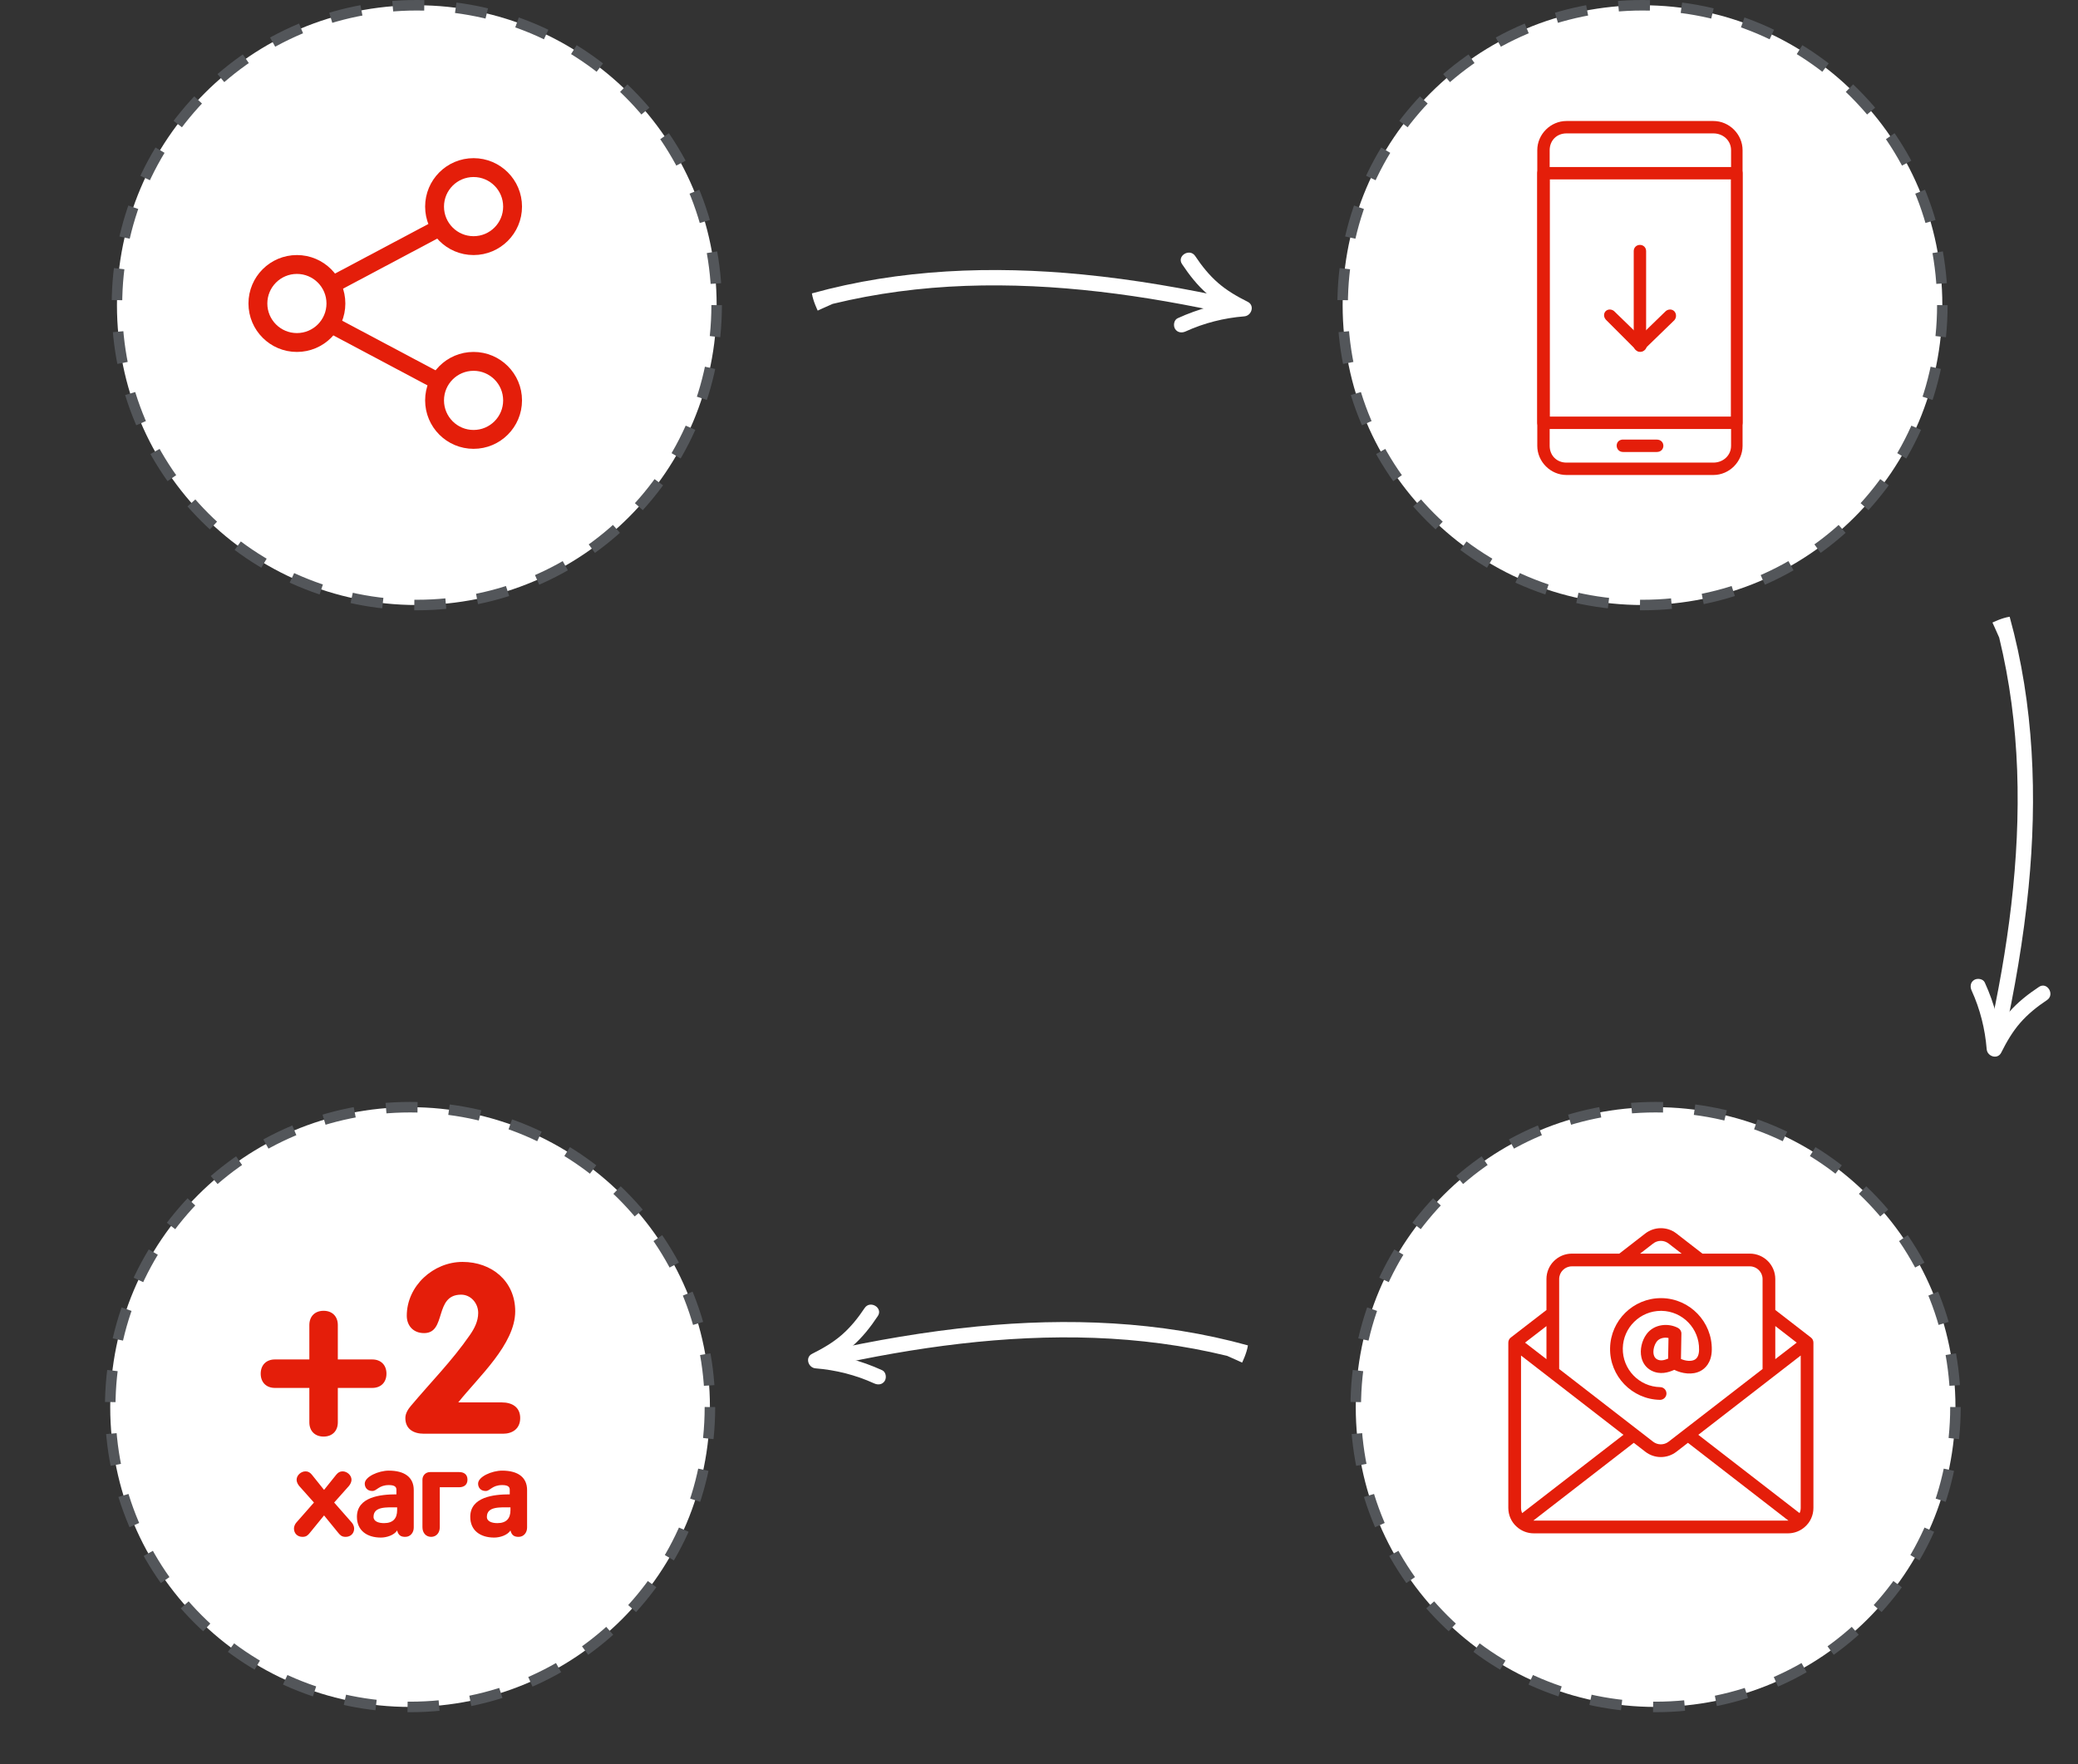 <svg width="364" height="309" viewBox="0 0 364 309" fill="none" xmlns="http://www.w3.org/2000/svg">
<rect x="0" y="0" width="364" height="309" fill="#333333" stroke="none"/>
<g clip-path="url(#clip0)">
<circle cx="287.712" cy="53.445" r="52.524" fill="white" stroke="#53565A" stroke-width="1.843" stroke-dasharray="5.53 5.53"/>
<path d="M274.398 21.194C271.608 21.194 269.283 23.519 269.283 26.309V78.08C269.283 80.87 271.608 83.195 274.398 83.195H300.128C302.919 83.195 305.244 80.87 305.244 78.08V26.309C305.244 23.519 302.919 21.194 300.128 21.194H274.398ZM274.398 23.364H300.128C301.833 23.364 303.229 24.604 303.229 26.309V78.08C303.229 79.785 301.833 81.025 300.128 81.025H274.398C272.693 81.025 271.453 79.785 271.453 78.08V26.309C271.453 24.604 272.693 23.364 274.398 23.364Z" fill="#E41E0A"/>
<path d="M270.213 29.254C269.748 29.254 269.283 29.719 269.283 30.339V74.05C269.283 74.67 269.748 75.135 270.368 75.135H304.159C304.779 75.135 305.244 74.67 305.244 74.05V30.339C305.244 29.719 304.779 29.254 304.159 29.254H270.368H270.213ZM271.453 31.424H303.229V72.965H271.453V31.424Z" fill="#E41E0A"/>
<path d="M284.163 76.995C282.768 77.15 282.923 79.165 284.318 79.165H290.208C291.758 79.165 291.758 76.995 290.208 76.995H284.318C284.318 76.995 284.318 76.995 284.163 76.995Z" fill="#E41E0A"/>
<path d="M281.993 54.21C281.063 54.21 280.598 55.295 281.373 56.07L286.488 61.185C287.573 62.425 289.278 60.72 288.038 59.635L282.768 54.52C282.613 54.365 282.303 54.21 281.993 54.21Z" fill="#E41E0A"/>
<path d="M292.533 54.21C292.223 54.21 291.913 54.365 291.758 54.52L286.488 59.635C285.403 60.72 287.108 62.425 288.038 61.185L293.308 56.07C293.928 55.295 293.463 54.21 292.533 54.21Z" fill="#E41E0A"/>
<path d="M287.263 42.894C286.643 42.894 286.178 43.359 286.178 43.979V60.41C286.178 61.805 288.348 61.805 288.348 60.41V43.979C288.348 43.359 287.883 42.894 287.263 42.894Z" fill="#E41E0A"/>
<circle cx="73.01" cy="53.445" r="52.524" fill="white" stroke="#53565A" stroke-width="1.843" stroke-dasharray="5.53 5.53"/>
<path d="M189.645 48.075C173.825 46.528 157.638 47.111 142.221 51.387C142.412 52.73 143.238 54.401 143.238 54.401C143.238 54.401 144.446 53.838 145.863 53.222C153.474 51.366 161.299 50.36 169.121 50.072C184.85 49.503 200.507 51.702 215.816 55.089C217.51 55.467 218.138 52.841 216.444 52.463C207.604 50.508 198.671 48.962 189.645 48.075Z" fill="white"/>
<path d="M206.296 55.736C209.973 54.053 213.861 53.02 217.899 52.701C217.696 53.553 217.492 54.392 217.288 55.244C215.23 54.209 213.244 53.019 211.493 51.504C209.755 49.988 208.321 48.165 207.051 46.249C206.09 44.813 208.406 43.405 209.367 44.853C210.512 46.576 211.794 48.181 213.364 49.548C214.927 50.91 216.718 51.94 218.571 52.867C219.825 53.499 219.248 55.303 217.96 55.41C214.43 55.688 210.919 56.571 207.683 58.05C207.022 58.355 206.238 58.269 205.828 57.594C205.485 57.019 205.628 56.035 206.296 55.736Z" fill="white"/>
<path d="M52.009 53.157L83.953 36.187" stroke="#E41E0A" stroke-width="2.995"/>
<path d="M83.953 70.627L52.009 53.656" stroke="#E41E0A" stroke-width="2.995"/>
<circle cx="52.009" cy="53.157" r="6.833" fill="white" stroke="#E41E0A" stroke-width="3.305"/>
<circle cx="82.955" cy="36.187" r="6.833" fill="white" stroke="#E41E0A" stroke-width="3.305"/>
<circle cx="82.955" cy="70.127" r="6.833" fill="white" stroke="#E41E0A" stroke-width="3.305"/>
<circle cx="290.01" cy="246.445" r="52.524" fill="white" stroke="#53565A" stroke-width="1.843" stroke-dasharray="5.53 5.53"/>
<path d="M317.22 234.269L310.974 229.437V224.026C310.974 221.565 308.981 219.572 306.52 219.572H298.214L293.66 216.042C292.057 214.806 289.807 214.806 288.204 216.042L283.65 219.572H275.344C272.883 219.572 270.89 221.565 270.89 224.026V229.448L264.644 234.269C264.365 234.481 264.209 234.815 264.209 235.16V264.109C264.209 265.39 264.755 266.603 265.69 267.416C266.503 268.151 267.561 268.563 268.663 268.563H313.201C314.303 268.563 315.361 268.151 316.162 267.427C317.109 266.603 317.654 265.39 317.654 264.109V235.16C317.654 234.815 317.499 234.481 317.22 234.269ZM315.227 265.022L297.49 251.305L315.428 237.42V264.109C315.428 264.432 315.361 264.744 315.227 265.022ZM314.726 235.16L310.974 238.055V232.254L314.726 235.16ZM289.562 217.813C290.375 217.178 291.478 217.178 292.302 217.813L294.573 219.572H287.291L289.562 217.813ZM275.344 221.799H306.52C307.745 221.799 308.747 222.801 308.747 224.026V239.781L292.29 252.507C291.489 253.131 290.364 253.131 289.562 252.507L273.117 239.781V224.026C273.117 222.79 274.119 221.799 275.344 221.799ZM266.637 265.022C266.503 264.744 266.436 264.421 266.436 264.098V237.42L284.374 251.305L266.637 265.022ZM270.89 238.055L267.138 235.16L270.89 232.265V238.055ZM268.663 266.336C268.641 266.336 268.619 266.336 268.596 266.325L286.189 252.708L288.204 254.267C289.006 254.89 289.963 255.202 290.932 255.202C291.89 255.202 292.858 254.89 293.66 254.267L295.675 252.708L313.268 266.325C313.245 266.325 313.223 266.336 313.201 266.336H268.663Z" fill="#E41E0A"/>
<path d="M290.776 245.182C290.787 245.182 290.787 245.182 290.798 245.182C291.4 245.182 291.901 244.692 291.912 244.091C291.923 243.478 291.433 242.966 290.821 242.955C287.135 242.888 284.196 239.837 284.262 236.152C284.329 232.511 287.313 229.594 290.943 229.594C290.988 229.594 291.021 229.594 291.066 229.594C294.751 229.66 297.691 232.711 297.624 236.397C297.613 237.299 297.345 237.889 296.844 238.156C296.21 238.49 295.23 238.367 294.45 238.022L294.528 233.591C294.539 233.168 294.306 232.789 293.938 232.589C292.268 231.698 289.763 231.865 288.427 233.669C287.58 234.816 287.224 236.419 287.525 237.744C287.759 238.779 288.36 239.57 289.251 240.049C290.776 240.85 292.268 240.383 293.281 239.926C294.617 240.583 296.455 240.884 297.891 240.116C298.604 239.737 299.817 238.746 299.851 236.43C299.94 231.52 296.009 227.456 291.099 227.367C291.043 227.367 290.988 227.367 290.943 227.367C286.1 227.367 282.125 231.264 282.036 236.118C281.935 241.017 285.866 245.093 290.776 245.182ZM292.201 237.967C291.422 238.29 290.832 238.379 290.275 238.089C289.963 237.922 289.763 237.644 289.674 237.254C289.518 236.564 289.741 235.617 290.197 234.994C290.553 234.515 291.155 234.292 291.767 234.292C291.934 234.292 292.112 234.315 292.268 234.348L292.201 237.967Z" fill="#E41E0A"/>
<circle cx="71.832" cy="246.445" r="52.524" fill="white" stroke="#53565A" stroke-width="1.843" stroke-dasharray="5.53 5.53"/>
<path d="M54.188 238.106H48.161C46.623 238.106 45.667 239.103 45.667 240.6C45.667 242.096 46.623 243.093 48.161 243.093H54.188V249.12C54.188 250.616 55.144 251.614 56.682 251.614C58.22 251.614 59.176 250.616 59.176 249.12V243.093H65.202C66.74 243.093 67.696 242.096 67.696 240.6C67.696 239.103 66.74 238.106 65.202 238.106H59.176V232.079C59.176 230.583 58.22 229.585 56.682 229.585C55.144 229.585 54.188 230.583 54.188 232.079V238.106ZM80.274 245.629C83.807 241.181 90.249 235.446 90.249 229.668C90.249 224.39 86.134 221.023 81.022 221.023C75.91 221.023 71.254 225.221 71.254 230.458C71.254 232.079 72.294 233.492 74.289 233.492C78.279 233.492 75.993 226.759 80.773 226.759C82.477 226.759 83.765 228.255 83.765 229.959C83.765 231.455 83.059 232.744 82.311 233.825C79.152 238.397 75.411 242.137 71.961 246.252C71.546 246.751 71.005 247.499 71.005 248.372C71.005 250.284 72.418 251.115 74.247 251.115H88.129C89.709 251.115 91.122 250.284 91.122 248.372C91.122 246.46 89.709 245.629 87.88 245.629H80.274Z" fill="#E41E0A"/>
<path d="M51.915 266.669C51.683 266.922 51.493 267.365 51.493 267.703C51.493 268.588 52.105 269.179 52.99 269.179C53.665 269.179 53.939 268.884 54.255 268.504L56.765 265.425L59.275 268.504C59.591 268.884 59.865 269.179 60.54 269.179C61.426 269.179 62.037 268.588 62.037 267.703C62.037 267.365 61.847 266.922 61.615 266.669L58.536 263.169L61.109 260.28C61.362 259.984 61.573 259.563 61.573 259.183C61.573 258.382 60.793 257.707 60.013 257.707C59.528 257.707 59.211 257.918 58.895 258.297L56.765 260.954L54.635 258.297C54.319 257.918 54.002 257.707 53.517 257.707C52.737 257.707 51.957 258.382 51.957 259.183C51.957 259.563 52.168 259.984 52.421 260.28L54.994 263.169L51.915 266.669ZM65.432 265.678C65.432 263.822 67.731 264.012 69.566 264.012V264.497C69.566 265.952 68.849 266.775 67.267 266.775C66.36 266.775 65.432 266.501 65.432 265.678ZM69.566 268.061C69.798 269.01 70.346 269.179 71 269.179C71.885 269.179 72.476 268.441 72.476 267.555V260.976C72.476 258.782 70.915 257.58 68.111 257.58C66.318 257.58 63.893 258.635 63.893 259.858C63.893 260.469 64.272 261.144 65.222 261.144C66.023 261.144 66.339 260.111 68.111 260.111C68.954 260.111 69.439 260.322 69.439 260.912V261.735C66.634 261.735 62.522 262.178 62.522 265.678C62.522 268.061 64.272 269.305 66.719 269.305C67.731 269.305 69.038 268.884 69.566 268.061ZM73.999 267.492C73.999 268.504 74.632 269.179 75.518 269.179C76.404 269.179 77.036 268.504 77.036 267.492V260.49H80.431C81.212 260.49 81.887 260.111 81.887 259.162C81.887 258.192 81.212 257.833 80.431 257.833H75.328C74.569 257.833 73.999 258.424 73.999 259.162V267.492ZM85.285 265.678C85.285 263.822 87.584 264.012 89.418 264.012V264.497C89.418 265.952 88.701 266.775 87.12 266.775C86.213 266.775 85.285 266.501 85.285 265.678ZM89.418 268.061C89.65 269.01 90.199 269.179 90.852 269.179C91.738 269.179 92.329 268.441 92.329 267.555V260.976C92.329 258.782 90.768 257.58 87.963 257.58C86.171 257.58 83.746 258.635 83.746 259.858C83.746 260.469 84.125 261.144 85.074 261.144C85.876 261.144 86.192 260.111 87.963 260.111C88.807 260.111 89.292 260.322 89.292 260.912V261.735C86.487 261.735 82.375 262.178 82.375 265.678C82.375 268.061 84.125 269.305 86.572 269.305C87.584 269.305 88.891 268.884 89.418 268.061Z" fill="#E41E0A"/>
<path d="M171.172 232.331C186.992 230.785 203.179 231.367 218.596 235.643C218.405 236.986 217.579 238.657 217.579 238.657C217.579 238.657 216.371 238.094 214.954 237.479C207.343 235.622 199.518 234.616 191.696 234.329C175.967 233.759 160.31 235.959 145.001 239.345C143.307 239.723 142.679 237.097 144.373 236.719C153.213 234.764 162.146 233.218 171.172 232.331Z" fill="white"/>
<path d="M154.521 239.992C150.844 238.31 146.956 237.277 142.918 236.958C143.122 237.81 143.325 238.649 143.529 239.501C145.587 238.465 147.573 237.275 149.324 235.76C151.062 234.245 152.496 232.422 153.766 230.505C154.727 229.069 152.411 227.661 151.451 229.11C150.305 230.833 149.023 232.437 147.453 233.805C145.89 235.166 144.099 236.196 142.246 237.123C140.992 237.755 141.569 239.559 142.857 239.666C146.388 239.945 149.898 240.827 153.134 242.306C153.795 242.612 154.579 242.526 154.989 241.85C155.332 241.275 155.189 240.291 154.521 239.992Z" fill="white"/>
<path d="M355.339 155.448C356.886 139.627 356.304 123.44 352.028 108.023C350.685 108.214 349.014 109.04 349.014 109.04C349.014 109.04 349.577 110.248 350.193 111.665C352.049 119.276 353.055 127.101 353.342 134.923C353.911 150.652 351.711 166.309 348.325 181.618C347.947 183.312 350.573 183.94 350.951 182.246C352.906 173.406 354.452 164.474 355.339 155.448Z" fill="white"/>
<path d="M347.678 172.098C349.36 175.775 350.393 179.663 350.712 183.701C349.86 183.498 349.021 183.294 348.169 183.09C349.205 181.032 350.395 179.046 351.91 177.295C353.425 175.557 355.248 174.123 357.165 172.853C358.601 171.892 360.009 174.208 358.561 175.169C356.837 176.314 355.233 177.596 353.865 179.166C352.504 180.729 351.474 182.52 350.547 184.373C349.915 185.627 348.111 185.05 348.004 183.762C347.725 180.232 346.843 176.721 345.364 173.485C345.059 172.824 345.144 172.04 345.82 171.63C346.395 171.287 347.379 171.43 347.678 172.098Z" fill="white"/>
</g>
<defs>
<clipPath id="clip0">
<rect width="364" height="309" fill="white"/>
</clipPath>
</defs>
</svg>
